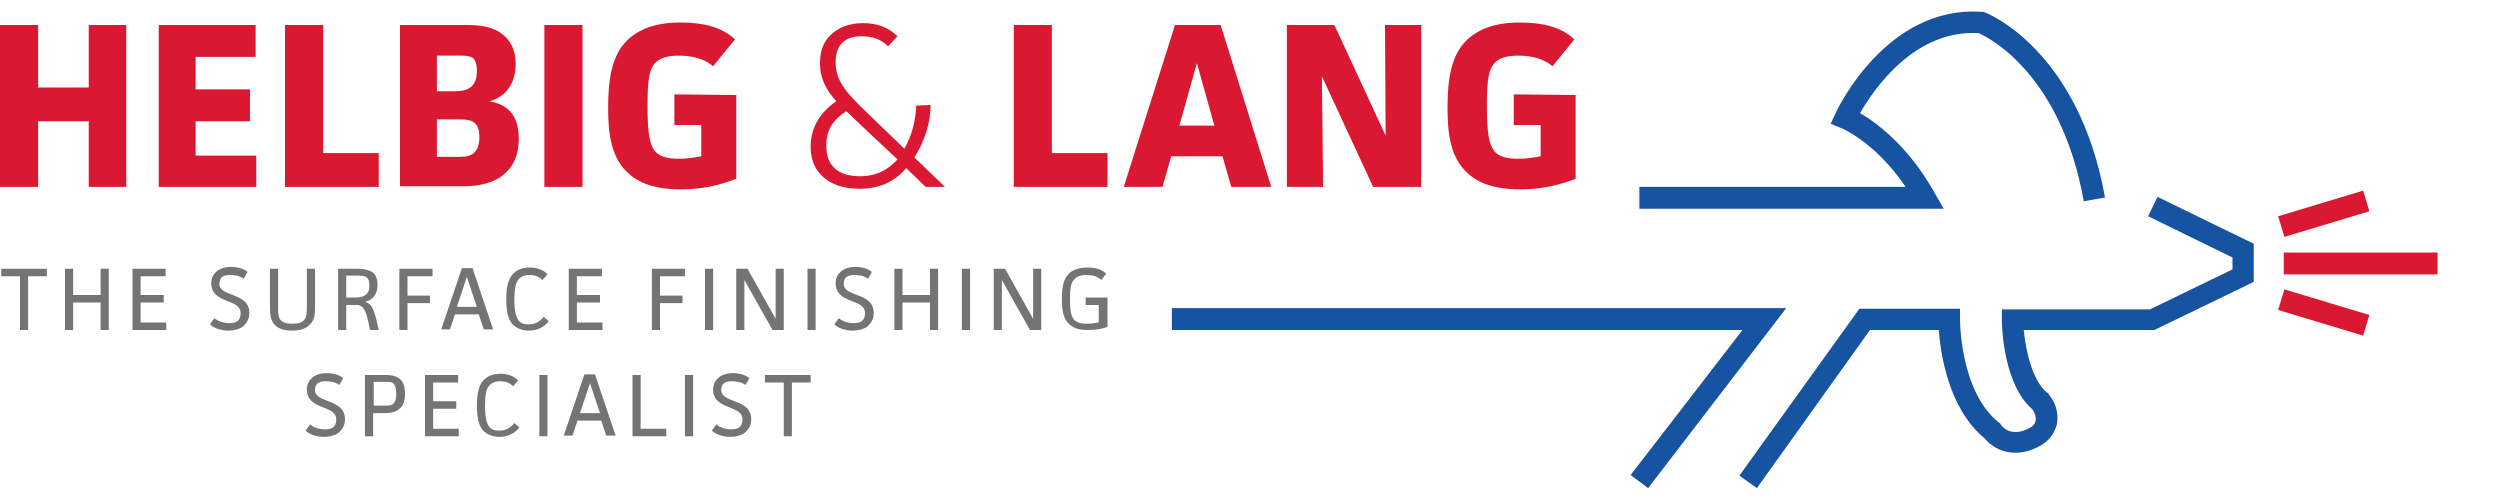 <?xml version="1.0" encoding="utf-8"?>
<!-- Generator: Adobe Illustrator 18.1.1, SVG Export Plug-In . SVG Version: 6.00 Build 0)  -->
<svg version="1.1" id="Ebene_1" xmlns="http://www.w3.org/2000/svg" xmlns:xlink="http://www.w3.org/1999/xlink" x="0px" y="0px"
	 width="400px" height="80px" viewBox="15 144.5 400 80" enable-background="new 15 144.5 400 80" xml:space="preserve">
<g>
	<path fill="#DA1831" d="M393.1,198.2l-13.6-4.1l1-3.3l13.6,4.1L393.1,198.2z M405,188.4h-24.6v-3.5H405V188.4z M380.5,182.4l-1-3.3
		l13.6-4.1l1,3.3L380.5,182.4z"/>
	<g>
		<path fill="#DA1831" d="M21.1,148.5v10h8.1v-10h6v25.9h-6v-10.5h-8.1v10.5H15v-25.9H21.1z"/>
		<path fill="#DA1831" d="M55.9,148.5v5.1h-9.6v5.2H55v5.1h-8.7v5.5H56v5H40.4v-25.9L55.9,148.5L55.9,148.5z"/>
		<path fill="#DA1831" d="M66.7,148.5V169h8.9v5.4h-15v-25.9H66.7z"/>
		<path fill="#DA1831" d="M89.8,148.5c2.3,0,4.3,0.4,5.6,1.5c1.3,1,2.1,2.5,2.1,4.7c0,2.9-1.3,5.2-4.2,6c3.4,0.6,4.7,2.7,4.7,6
			c0,2.8-1,4.6-2.5,5.8c-1.6,1.3-3.9,1.8-6.3,1.8H79v-25.8H89.8z M84.9,159.1h2.8c2.1,0,3.6-0.6,3.6-3.3c0-1.1-0.3-1.7-0.6-2
			c-0.4-0.3-1-0.4-1.9-0.4h-3.9V159.1z M84.9,169.6h3.6c1.1,0,1.9-0.2,2.4-0.7s0.8-1.3,0.8-2.5c0-2.2-1-2.8-3-2.8h-3.8V169.6z"/>
		<path fill="#DA1831" d="M108.2,148.5v25.9h-6.1v-25.9H108.2z"/>
		<path fill="#DA1831" d="M132.8,159.7v13.4c-2.3,0.9-5.2,1.7-8.8,1.7c-4.2,0-6.9-1-8.7-2.8c-2.5-2.4-3-6.1-3-10.2
			c0-4.7,0.6-8.5,3.1-10.9c1.8-1.7,4.4-2.8,8.5-2.8c3.5,0,6.6,0.7,8.7,2.7l-3.5,4.3c-1.4-1.2-3.3-1.7-5.5-1.7
			c-2.1,0-3.2,0.5-3.9,1.3c-0.8,1-1.1,2.6-1.1,6.7c0,4.7,0.4,6.3,1.2,7.3c0.7,0.8,1.8,1.2,3.8,1.2c1.3,0,2.7-0.2,3.6-0.4v-5h-4.3
			v-4.9L132.8,159.7L132.8,159.7z"/>
		<path fill="#DA1831" d="M163.9,161.3c0,2.8-1,5.9-2.6,8.4l4.9,4.7h-3.1l-3.1-3c-1.9,2.2-4.3,3.3-7.5,3.3c-2.4,0-4.3-0.6-5.7-1.8
			c-1.3-1.1-2.1-2.7-2.1-4.9c0-3.1,1.5-5.5,4.1-7.3c-1.7-1.9-2.6-3.7-2.6-6.1c0-1.8,0.5-3.4,1.7-4.5c1.1-1.1,2.8-1.9,5.2-1.9
			s4.2,0.8,5.5,2.1l-1.5,1.6c-1.1-1.1-2.5-1.6-4.2-1.6c-2.8,0-4.2,1.4-4.2,4.2c0,3.2,2.1,5.2,5.2,8.2l5.8,5.6
			c1.2-2.1,1.8-4.5,1.9-6.9L163.9,161.3L163.9,161.3z M150.4,162.3c-1.9,1.2-3.2,2.8-3.2,5.5c0,3.5,2.2,4.9,5.4,4.9
			c2,0,4.1-0.6,6-2.7C151.6,163.5,151,162.8,150.4,162.3z"/>
		<path fill="#DA1831" d="M183.3,148.5V169h8.9v5.4h-15v-25.9H183.3z"/>
		<path fill="#DA1831" d="M212,174.4l-1.4-4.9h-8.2l-1.4,4.9h-6.2l8.2-25.9h7.3l8.1,25.9H212z M206.5,154.6l-2.8,10h5.6L206.5,154.6
			z"/>
		<path fill="#DA1831" d="M228.5,148.5l8.2,17.7l-0.1-17.7h5.8v25.9h-7.7l-8.2-17.7l0.2,17.7h-5.8v-25.9H228.5z"/>
		<path fill="#DA1831" d="M267.1,159.7v13.4c-2.3,0.9-5.2,1.7-8.8,1.7c-4.2,0-6.9-1-8.7-2.8c-2.5-2.4-3-6.1-3-10.2
			c0-4.7,0.6-8.5,3.1-10.9c1.8-1.7,4.4-2.8,8.5-2.8c3.5,0,6.6,0.7,8.7,2.7l-3.5,4.3c-1.4-1.2-3.3-1.7-5.5-1.7
			c-2.1,0-3.2,0.5-3.9,1.3c-0.8,1-1.1,2.6-1.1,6.7c0,4.7,0.4,6.3,1.2,7.3c0.7,0.8,1.8,1.2,3.8,1.2c1.3,0,2.7-0.2,3.6-0.4v-5h-4.3
			v-4.9L267.1,159.7L267.1,159.7z"/>
	</g>
	<g>
		<path fill="#747474" d="M22.5,187.5v1.2h-3v8.6h-1.3v-8.6h-3v-1.2H22.5z"/>
		<path fill="#747474" d="M26.7,187.5v4.2h4.4v-4.2h1.3v9.8h-1.3v-4.4h-4.4v4.4h-1.3v-9.8H26.7z"/>
		<path fill="#747474" d="M41.5,187.5v1.2h-4v3h3.7v1.2h-3.7v3.2h4.1v1.2h-5.4v-9.8L41.5,187.5L41.5,187.5z"/>
		<path fill="#747474" d="M54,189.1c-0.7-0.5-1.5-0.6-2.2-0.6c-1,0-1.7,0.3-1.7,1.4c0,2.2,4.8,1.3,4.8,4.7c0,1-0.5,1.7-1.1,2.2
			c-0.6,0.4-1.4,0.6-2.3,0.6c-0.9,0-2.2-0.3-2.9-1l0.7-1c0.7,0.6,1.6,0.8,2.4,0.8c1,0,1.8-0.3,1.8-1.6c0-2.4-4.7-1.4-4.7-4.8
			c0-0.9,0.4-1.5,0.9-1.9c0.6-0.5,1.4-0.7,2.3-0.7c0.8,0,1.9,0.2,2.6,0.8L54,189.1z"/>
		<path fill="#747474" d="M59.5,187.5v6.4c0,1.5,0.2,2.4,2.3,2.4c2,0,2.3-0.9,2.3-2.5v-6.3h1.3v6.3c0,1-0.1,1.9-0.7,2.5
			c-0.6,0.7-1.5,1.1-3,1.1c-1.4,0-2.3-0.4-2.8-1c-0.6-0.7-0.7-1.6-0.7-2.5v-6.4H59.5z"/>
		<path fill="#747474" d="M72.4,187.5c0.8,0,1.6,0.2,2.1,0.5c0.6,0.4,0.9,1,0.9,2.1c0,1.4-0.7,2.4-2,2.7c1.3,0.3,1.6,1.8,2.2,4.5
			h-1.4c-0.6-3-0.9-4-2.2-4h-1.6v4h-1.3v-9.8H72.4z M70.4,192.1h1.3c1.5,0,2.4-0.4,2.4-1.9c0-0.6-0.1-1-0.4-1.3
			c-0.2-0.2-0.7-0.3-1.3-0.3h-2V192.1z"/>
		<path fill="#747474" d="M84.2,187.5v1.2h-4v3.1h3.6v1.2h-3.6v4.3h-1.3v-9.8H84.2z"/>
		<path fill="#747474" d="M92.4,197.2l-0.8-2.4h-3.8l-0.8,2.4h-1.4l3.3-9.8h1.7l3.3,9.8H92.4z M89.7,188.8l-1.6,4.8h3.2L89.7,188.8z
			"/>
		<path fill="#747474" d="M102.8,195.9c-0.8,1-1.9,1.5-3.2,1.5c-1.1,0-1.9-0.4-2.5-0.9c-0.9-0.9-1.1-2.5-1.1-4.1s0.2-3.2,1.1-4.1
			c0.6-0.6,1.4-1,2.7-1c1,0,2.1,0.3,2.8,1.1l-0.8,0.9c-0.6-0.6-1.3-0.8-2.1-0.8c-1,0-1.5,0.4-1.8,0.8c-0.4,0.5-0.6,1.4-0.6,3.2
			c0,1.9,0.3,2.8,0.7,3.3c0.3,0.4,0.8,0.6,1.6,0.6c1,0,1.7-0.4,2.4-1.2L102.8,195.9z"/>
		<path fill="#747474" d="M111.3,187.5v1.2h-4v3h3.7v1.2h-3.7v3.2h4.1v1.2H106v-9.8L111.3,187.5L111.3,187.5z"/>
		<path fill="#747474" d="M124.6,187.5v1.2h-4v3.1h3.6v1.2h-3.6v4.3h-1.3v-9.8H124.6z"/>
		<path fill="#747474" d="M129.1,187.5v9.8h-1.3v-9.8H129.1z"/>
		<path fill="#747474" d="M134.6,187.5l4.5,8v-8h1.3v9.8h-1.8l-4.5-8v8h-1.3v-9.8H134.6z"/>
		<path fill="#747474" d="M145.5,187.5v9.8h-1.3v-9.8H145.5z"/>
		<path fill="#747474" d="M153.9,189.1c-0.7-0.5-1.5-0.6-2.2-0.6c-1,0-1.7,0.3-1.7,1.4c0,2.2,4.8,1.3,4.8,4.7c0,1-0.5,1.7-1.1,2.2
			c-0.6,0.4-1.4,0.6-2.3,0.6c-0.9,0-2.2-0.3-2.9-1l0.7-1c0.7,0.6,1.6,0.8,2.4,0.8c1,0,1.8-0.3,1.8-1.6c0-2.4-4.7-1.4-4.7-4.8
			c0-0.9,0.4-1.5,0.9-1.9c0.6-0.5,1.4-0.7,2.3-0.7c0.8,0,1.9,0.2,2.6,0.8L153.9,189.1z"/>
		<path fill="#747474" d="M159.4,187.5v4.2h4.4v-4.2h1.3v9.8h-1.3v-4.4h-4.4v4.4h-1.3v-9.8H159.4z"/>
		<path fill="#747474" d="M170.2,187.5v9.8h-1.3v-9.8H170.2z"/>
		<path fill="#747474" d="M175.8,187.5l4.5,8v-8h1.3v9.8h-1.8l-4.5-8v8H174v-9.8H175.8z"/>
		<path fill="#747474" d="M192.2,192v4.8c-0.8,0.3-1.9,0.5-3.1,0.5c-1.5,0-2.4-0.3-3.1-1c-0.9-0.9-1.1-2.3-1.1-3.9
			c0-1.8,0.2-3.2,1.1-4.1c0.6-0.6,1.6-1,3-1c1.3,0,2.3,0.3,3,1l-0.8,1c-0.6-0.6-1.4-0.8-2.4-0.8s-1.6,0.3-1.9,0.7
			c-0.5,0.5-0.7,1.2-0.7,3.2c0,2.2,0.3,2.9,0.7,3.3c0.4,0.4,1,0.6,2,0.6c0.6,0,1.4-0.1,1.9-0.2v-2.8h-2.1v-1.2h3.5L192.2,192
			L192.2,192z"/>
		<path fill="#747474" d="M69.3,206.1c-0.7-0.5-1.5-0.6-2.2-0.6c-1,0-1.7,0.3-1.7,1.4c0,2.2,4.8,1.3,4.8,4.7c0,1-0.5,1.7-1.1,2.2
			c-0.6,0.4-1.4,0.6-2.3,0.6s-2.2-0.3-2.9-1l0.7-1c0.7,0.6,1.6,0.8,2.4,0.8c1,0,1.8-0.3,1.8-1.6c0-2.4-4.7-1.4-4.7-4.8
			c0-0.9,0.4-1.5,0.9-1.9c0.6-0.5,1.4-0.7,2.3-0.7c0.8,0,1.9,0.2,2.6,0.8L69.3,206.1z"/>
		<path fill="#747474" d="M76.7,204.5c0.8,0,1.5,0.1,2.1,0.5s1,1.1,1,2.5c0,1.3-0.4,2.1-1,2.5c-0.5,0.4-1.3,0.6-2.1,0.6h-2v3.7h-1.3
			v-9.8H76.7z M74.8,209.4h2c0.6,0,1-0.1,1.2-0.4c0.3-0.3,0.4-0.8,0.4-1.5c0-0.9-0.2-1.3-0.4-1.6c-0.3-0.3-0.6-0.3-1.3-0.3h-1.9
			C74.8,205.6,74.8,209.4,74.8,209.4z"/>
		<path fill="#747474" d="M88.3,204.5v1.2h-4v3H88v1.2h-3.7v3.2h4.1v1.2H83v-9.8L88.3,204.5L88.3,204.5z"/>
		<path fill="#747474" d="M98.1,212.9c-0.8,1-1.9,1.5-3.2,1.5c-1.1,0-1.9-0.4-2.5-0.9c-0.9-0.9-1.1-2.5-1.1-4.1s0.2-3.2,1.1-4.1
			c0.6-0.6,1.4-1,2.7-1c1,0,2.1,0.3,2.8,1.1l-0.8,0.9c-0.6-0.6-1.3-0.8-2.1-0.8c-1,0-1.5,0.4-1.8,0.8c-0.4,0.5-0.6,1.4-0.6,3.2
			c0,1.9,0.3,2.8,0.7,3.3c0.3,0.4,0.8,0.6,1.6,0.6c1,0,1.7-0.4,2.4-1.2L98.1,212.9z"/>
		<path fill="#747474" d="M102.6,204.5v9.8h-1.3v-9.8H102.6z"/>
		<path fill="#747474" d="M112,214.2l-0.8-2.4h-3.8l-0.8,2.4h-1.4l3.3-9.8h1.7l3.3,9.8H112z M109.4,205.8l-1.6,4.8h3.2L109.4,205.8z
			"/>
		<path fill="#747474" d="M117.5,204.5v8.6h4.1v1.2h-5.4v-9.8H117.5z"/>
		<path fill="#747474" d="M125.9,204.5v9.8h-1.3v-9.8H125.9z"/>
		<path fill="#747474" d="M134.3,206.1c-0.7-0.5-1.5-0.6-2.2-0.6c-1,0-1.7,0.3-1.7,1.4c0,2.2,4.8,1.3,4.8,4.7c0,1-0.5,1.7-1.1,2.2
			c-0.6,0.4-1.4,0.6-2.3,0.6c-0.9,0-2.2-0.3-2.9-1l0.7-1c0.7,0.6,1.6,0.8,2.4,0.8c1,0,1.8-0.3,1.8-1.6c0-2.4-4.7-1.4-4.7-4.8
			c0-0.9,0.4-1.5,0.9-1.9c0.6-0.5,1.4-0.7,2.3-0.7c0.8,0,1.9,0.2,2.6,0.8L134.3,206.1z"/>
		<path fill="#747474" d="M144.7,204.5v1.2h-3v8.6h-1.3v-8.6h-3v-1.2H144.7z"/>
	</g>
	<g>
		<polygon fill="#1653A1" points="202.5,193.8 202.5,197.3 293.8,197.3 275.9,220.5 278.7,222.6 300.8,193.8 		"/>
		<path fill="#1653A1" d="M324.5,175.3c-4.2-7.5-9.3-11.2-11.9-12.7c2.2-3.8,8.7-13.4,19-12.8c1.8,0.8,13.2,6.7,16.8,26.9l3.4-0.6
			c-4.2-23.5-18.6-29.4-19.2-29.6l-0.2-0.1h-0.3c-15.2-1.1-23.1,15.5-23.4,16.2l-0.8,1.7l1.7,0.7c0.1,0,5.5,2.3,10.3,9.4h-42.6v3.5
			H326L324.5,175.3z"/>
		<path fill="#1653A1" d="M360.2,176l-1.5,3.1l13.5,6.6v1.9L359,194h-23.7v1.8c0,1.1,0.3,10.3,4.9,14.2c0.4,0.6,0.6,1.3,0.5,1.8
			s-0.4,0.9-1,1.2c-1.9,1-3.6,0.8-4.6-0.6l-0.1-0.2l-0.2-0.1c-6.2-5-6.2-16.3-6.2-16.5v-1.7h-16.1l-19.2,26.7l2.8,2l18.1-25.3h11
			c0.3,3.7,1.5,12.5,7.3,17.3c2.1,2.5,5.5,3.1,8.8,1.3c1.5-0.8,2.4-2,2.8-3.5c0.3-1.6-0.1-3.4-1.3-4.8l-0.1-0.2l-0.2-0.1
			c-2.4-2-3.4-6.9-3.7-10h20.9l15.9-7.7v-6.1L360.2,176z"/>
	</g>
</g>
</svg>

